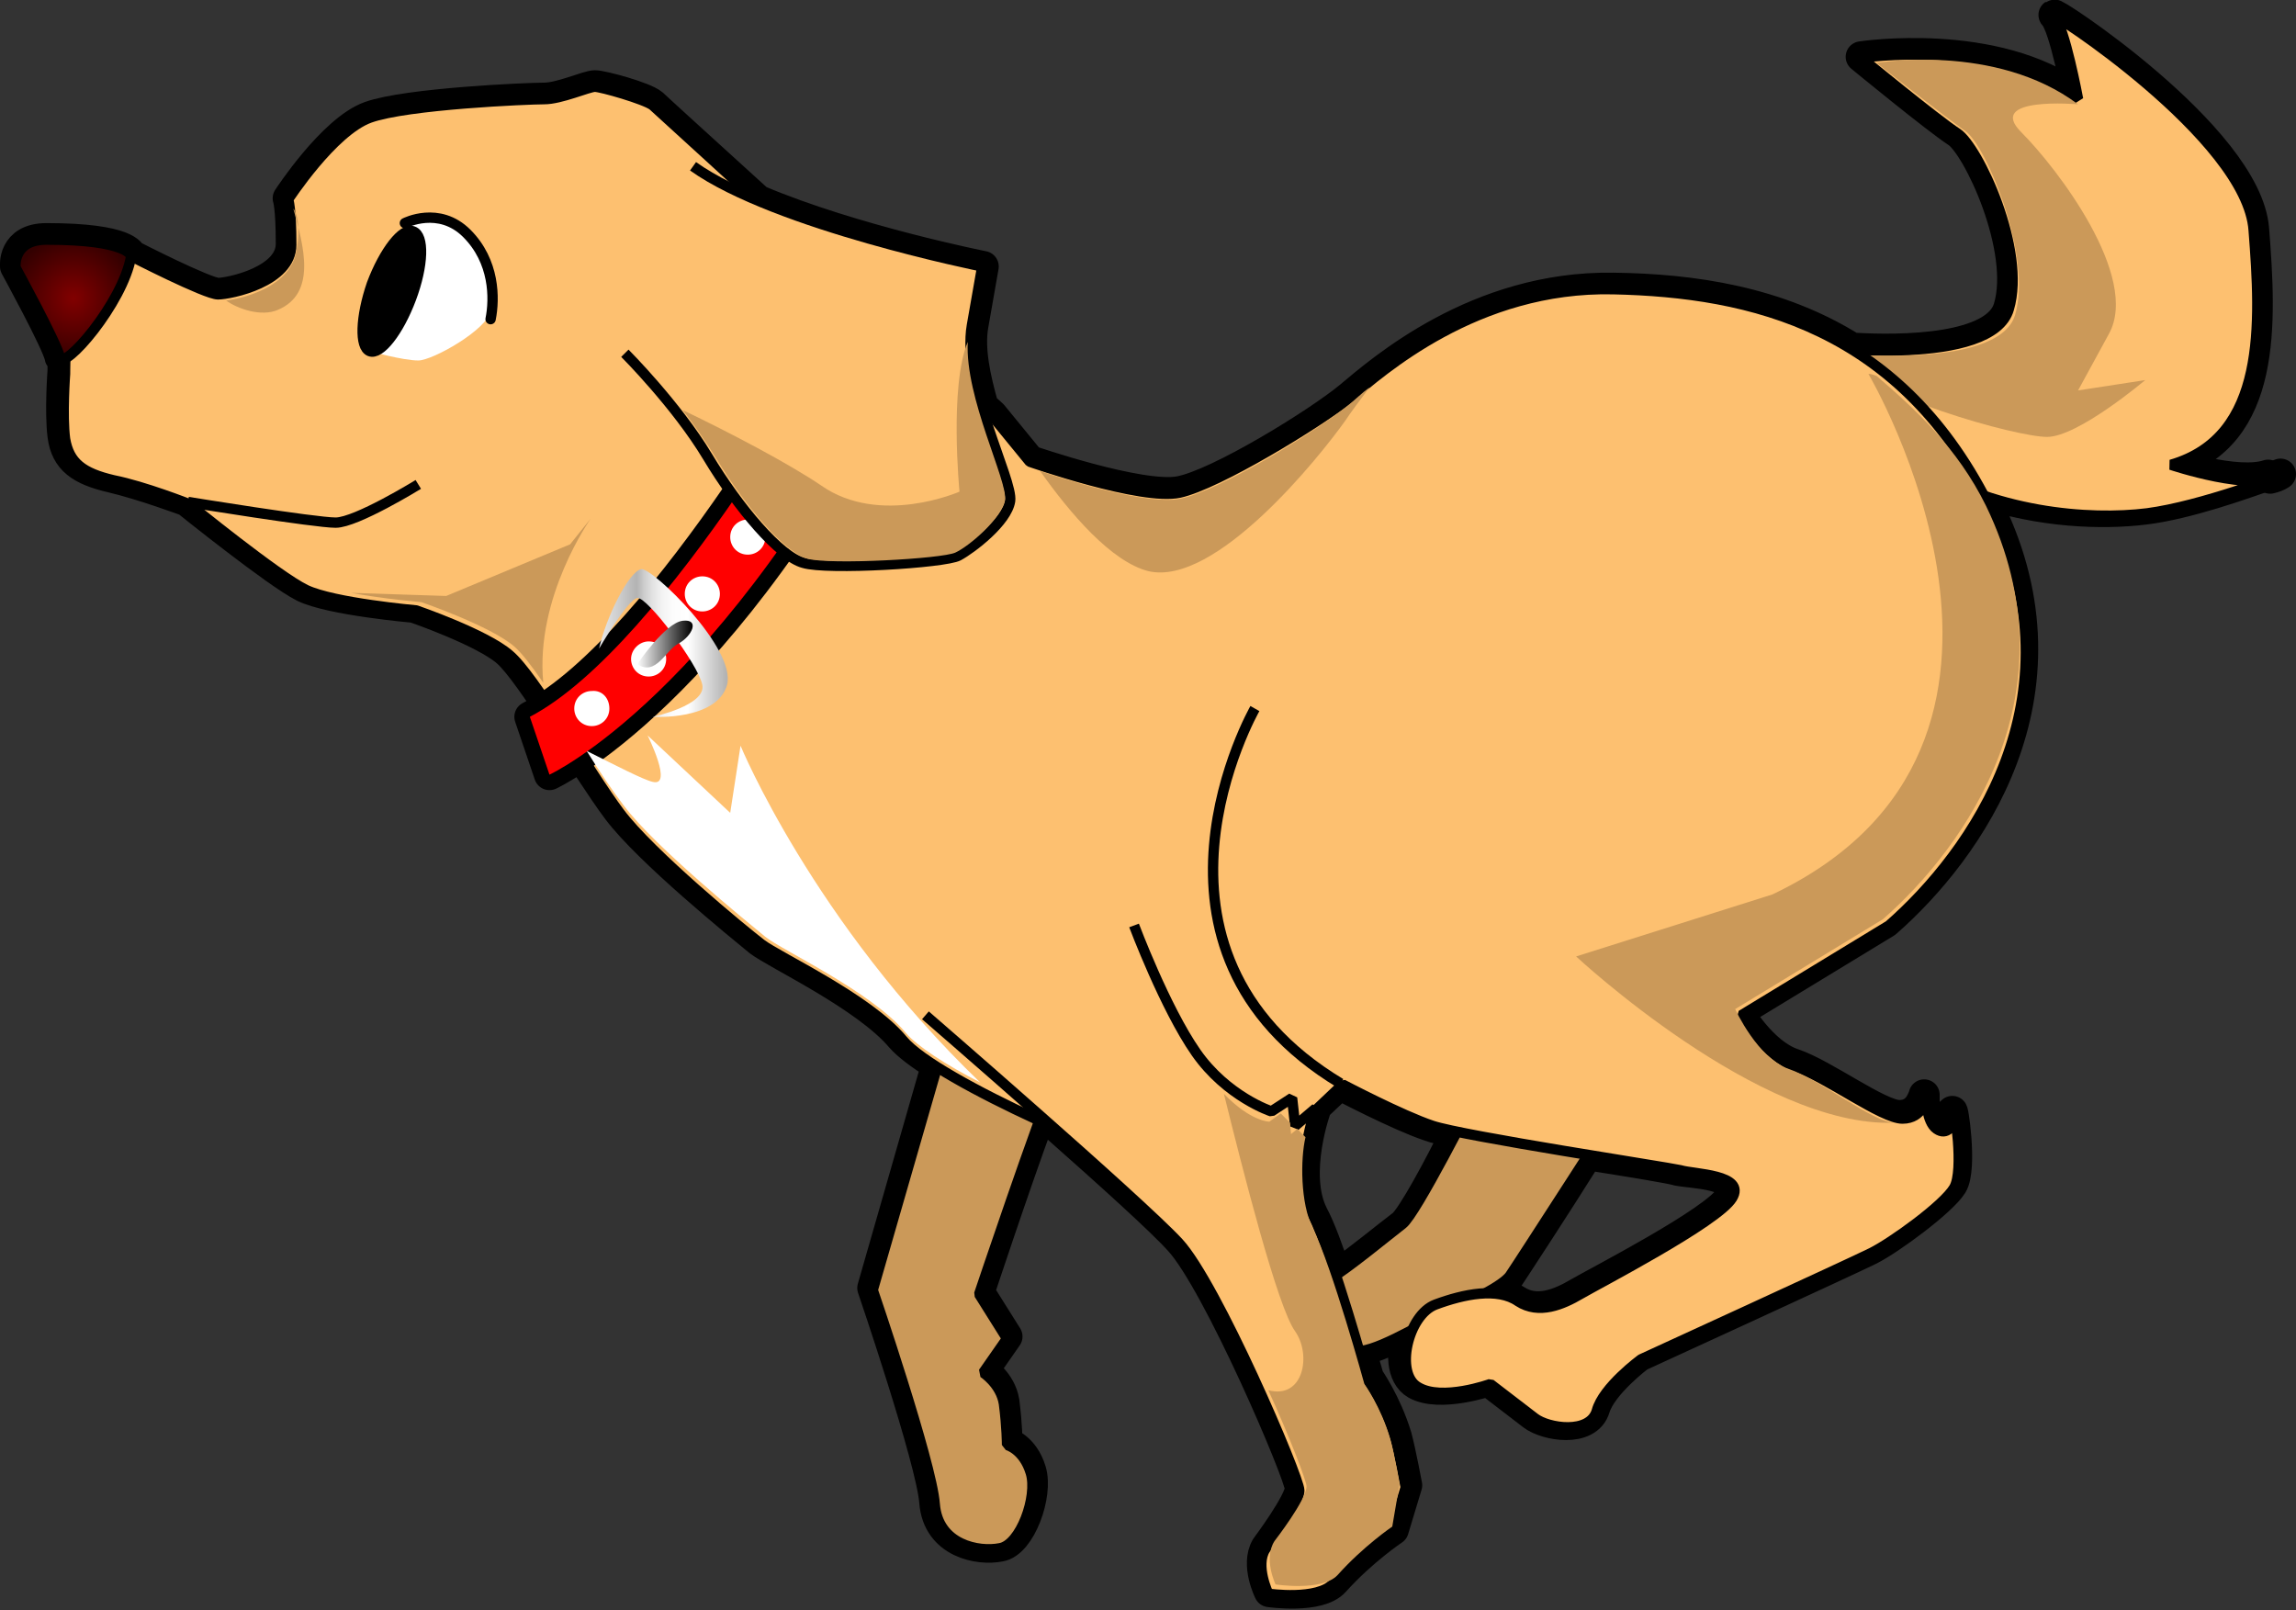 <?xml version="1.0" encoding="UTF-8"?>
<!DOCTYPE svg PUBLIC "-//W3C//DTD SVG 1.1//EN" "http://www.w3.org/Graphics/SVG/1.1/DTD/svg11.dtd">
<svg version="1.1" xmlns="http://www.w3.org/2000/svg" xmlns:xlink="http://www.w3.org/1999/xlink" x="0" y="0" width="295.659" height="207.347" viewBox="0, 0, 295.659, 207.347">
  <rect x="0" y="0" width="295.659" height="207.347" fill="#333333" stroke="none"/>
  <defs>
    <linearGradient id="Gradient_1" gradientUnits="userSpaceOnUse" x1="950.468" y1="-1095.52" x2="968.755" y2="-1095.52" gradientTransform="matrix(1, 0, 0, 1, -875.236, 1178.32)">
      <stop offset="0" stop-color="#FFFFFF"/>
      <stop offset="0.37" stop-color="#B3B3B3"/>
      <stop offset="0.423" stop-color="#CDCDCD"/>
      <stop offset="0.484" stop-color="#E3E3E3"/>
      <stop offset="0.55" stop-color="#F3F3F3"/>
      <stop offset="0.625" stop-color="#FCFCFC"/>
      <stop offset="0.73" stop-color="#FFFFFF"/>
      <stop offset="1" stop-color="#B3B3B3"/>
    </linearGradient>
    <linearGradient id="Gradient_2" gradientUnits="userSpaceOnUse" x1="956.561" y1="-1096.168" x2="963.632" y2="-1096.168" gradientTransform="matrix(1, 0, 0, 1, -874.506, 1179.051)">
      <stop offset="0" stop-color="#FFFFFF"/>
      <stop offset="1" stop-color="#000000"/>
    </linearGradient>
    <radialGradient id="Gradient_3" gradientUnits="userSpaceOnUse" cx="885.333" cy="-1139.216" r="8.146" gradientTransform="matrix(1, 0, 0, 1, -875.883, 1177.625)">
      <stop offset="0.02" stop-color="#800000"/>
      <stop offset="1" stop-color="#330000"/>
    </radialGradient>
  </defs>
  <g id="Layer_1">
    <g>
      <g>
        <path d="M292.334,61.579 C292.866,61.446 293.265,61.313 293.664,61.047 C293.664,61.047 293.265,61.18 292.334,61.579 z" fill="#CB9959"/>
        <path d="M292.334,61.579 C292.866,61.446 293.265,61.313 293.664,61.047 C293.664,61.047 293.265,61.18 292.334,61.579 z" fill-opacity="0" stroke="#000000" stroke-width="3.99" stroke-linecap="round" stroke-linejoin="round"/>
      </g>
      <g>
        <path d="M279.566,59.717 C291.935,56.126 291.137,41.496 290.206,29.526 C289.275,17.556 263.207,0.665 264.537,1.995 C265.867,3.325 267.596,12.635 267.596,12.635 C256.956,4.655 239.666,7.315 239.666,7.315 C239.666,7.315 249.375,15.295 252.035,17.024 C254.695,18.753 260.946,32.053 258.685,39.634 C257.089,45.087 244.986,45.22 238.469,44.821 C228.893,38.836 217.987,37.24 207.746,37.107 C190.19,36.841 177.821,47.747 173.831,51.072 C169.841,54.397 156.94,62.377 151.886,63.308 C146.832,64.239 132.601,59.318 132.601,59.318 L127.813,53.466 C127.813,53.466 127.414,53.067 126.616,52.402 C125.552,48.678 124.754,44.954 125.286,41.895 C126.616,34.314 126.616,34.314 126.616,34.314 C126.616,34.314 109.858,30.989 97.622,25.802 C90.307,19.152 84.455,13.832 84.056,13.433 C82.992,12.502 77.539,11.039 76.608,11.039 C75.677,11.039 72.219,12.635 70.091,12.635 C67.963,12.635 52.402,13.3 47.614,15.029 C42.826,16.758 37.107,25.536 37.107,25.536 C37.107,25.536 37.506,26.6 37.506,31.388 C37.506,36.176 29.659,37.772 28.063,37.772 C26.467,37.772 16.891,32.851 16.891,32.851 C16.891,32.851 16.625,30.723 5.985,30.723 C1.596,30.723 1.995,34.314 1.995,34.314 C1.995,34.314 7.315,44.023 7.714,45.885 C7.714,46.151 7.98,46.151 8.113,46.151 C8.113,47.082 8.113,47.747 8.113,47.747 C8.113,47.747 7.714,53.067 8.113,56.126 C8.512,59.185 10.374,60.515 14.364,61.446 C18.354,62.377 24.073,64.505 24.073,64.505 C24.073,64.505 35.644,73.815 39.102,75.544 C42.56,77.273 53.333,78.204 53.333,78.204 C53.333,78.204 62.244,81.263 65.303,83.923 C68.362,86.583 75.544,98.952 79.534,104.272 C83.524,109.592 95.494,119.301 97.755,121.163 C100.016,122.892 111.454,128.212 115.976,133.532 C116.907,134.596 118.503,135.793 120.631,137.123 L112.385,165.851 C112.385,165.851 119.966,188.062 120.365,193.382 C120.764,198.702 126.084,199.633 128.744,199.101 C131.404,198.702 133.665,192.451 132.734,189.392 C131.803,186.333 129.675,185.801 129.675,185.801 C129.675,185.801 129.675,183.54 129.276,180.481 C128.877,177.954 126.616,176.491 126.616,176.491 L129.675,172.102 L126.084,166.383 C126.084,166.383 130.473,153.083 133.798,144.039 C134.463,144.305 135.128,144.704 135.926,144.97 C142.842,151.088 149.625,157.206 151.886,159.733 C156.807,165.053 167.447,189.924 167.447,191.653 C167.447,193.382 163.058,199.234 163.058,199.234 C161.728,201.495 163.457,204.953 163.457,204.953 C163.457,204.953 169.841,205.884 171.836,203.623 C175.427,199.633 179.417,196.973 179.417,196.973 L181.146,191.254 C181.146,191.254 180.348,186.998 179.816,185.003 C178.486,180.614 176.225,177.422 176.225,177.422 C176.225,177.422 175.826,175.959 175.161,173.831 C175.161,173.831 175.294,173.831 175.294,173.831 C176.89,173.565 179.284,172.501 181.412,171.304 C180.348,173.964 180.481,177.156 182.343,178.22 C185.402,179.949 191.653,177.821 191.653,177.821 C191.653,177.821 195.643,180.88 197.372,182.21 C199.101,183.54 204.421,184.471 205.352,181.279 C206.283,178.22 211.071,174.629 211.071,174.629 C211.071,174.629 238.07,162.26 240.73,160.93 C243.39,159.6 250.04,154.679 251.37,152.551 C252.7,150.423 251.37,141.911 251.37,143.241 C251.37,144.571 250.439,145.901 249.109,144.97 C248.178,144.438 247.912,142.842 247.779,141.911 C247.779,141.379 247.779,140.98 247.779,140.98 C247.779,140.98 247.646,141.512 247.247,142.177 L247.247,142.177 C246.848,142.842 246.05,143.64 244.587,143.64 C241.927,143.64 234.878,138.32 230.888,136.99 C226.898,135.66 223.839,130.34 223.839,130.34 L242.858,118.769 C253.498,109.459 267.729,89.509 256.158,65.569 C255.759,64.771 255.36,63.973 254.961,63.308 C262.808,65.968 270.655,66.234 276.108,65.569 C281.694,64.904 289.009,62.244 292.068,61.18 C288.078,62.51 279.566,59.717 279.566,59.717 z M180.614,157.738 C179.018,158.935 174.629,162.526 172.102,164.255 C171.038,161.063 169.974,158.137 169.043,156.408 C166.383,151.088 169.442,142.709 169.442,142.709 L167.846,144.039 L172.501,139.65 C172.501,139.65 180.082,143.64 184.072,144.97 C184.737,145.236 185.934,145.502 187.53,145.768 C185.402,150.157 181.811,156.807 180.614,157.738 z M222.775,154.147 C221.046,157.206 205.485,165.186 203.224,166.516 C200.963,167.846 197.904,169.176 195.244,167.447 C194.18,166.782 192.983,166.516 191.52,166.516 C192.85,165.718 193.914,165.053 194.313,164.388 C194.845,163.59 200.431,155.078 204.421,148.694 C210.273,149.625 215.194,150.423 215.992,150.689 C217.854,151.088 224.504,151.088 222.775,154.147 z" fill="#CB9959"/>
        <path d="M279.566,59.717 C291.935,56.126 291.137,41.496 290.206,29.526 C289.275,17.556 263.207,0.665 264.537,1.995 C265.867,3.325 267.596,12.635 267.596,12.635 C256.956,4.655 239.666,7.315 239.666,7.315 C239.666,7.315 249.375,15.295 252.035,17.024 C254.695,18.753 260.946,32.053 258.685,39.634 C257.089,45.087 244.986,45.22 238.469,44.821 C228.893,38.836 217.987,37.24 207.746,37.107 C190.19,36.841 177.821,47.747 173.831,51.072 C169.841,54.397 156.94,62.377 151.886,63.308 C146.832,64.239 132.601,59.318 132.601,59.318 L127.813,53.466 C127.813,53.466 127.414,53.067 126.616,52.402 C125.552,48.678 124.754,44.954 125.286,41.895 C126.616,34.314 126.616,34.314 126.616,34.314 C126.616,34.314 109.858,30.989 97.622,25.802 C90.307,19.152 84.455,13.832 84.056,13.433 C82.992,12.502 77.539,11.039 76.608,11.039 C75.677,11.039 72.219,12.635 70.091,12.635 C67.963,12.635 52.402,13.3 47.614,15.029 C42.826,16.758 37.107,25.536 37.107,25.536 C37.107,25.536 37.506,26.6 37.506,31.388 C37.506,36.176 29.659,37.772 28.063,37.772 C26.467,37.772 16.891,32.851 16.891,32.851 C16.891,32.851 16.625,30.723 5.985,30.723 C1.596,30.723 1.995,34.314 1.995,34.314 C1.995,34.314 7.315,44.023 7.714,45.885 C7.714,46.151 7.98,46.151 8.113,46.151 C8.113,47.082 8.113,47.747 8.113,47.747 C8.113,47.747 7.714,53.067 8.113,56.126 C8.512,59.185 10.374,60.515 14.364,61.446 C18.354,62.377 24.073,64.505 24.073,64.505 C24.073,64.505 35.644,73.815 39.102,75.544 C42.56,77.273 53.333,78.204 53.333,78.204 C53.333,78.204 62.244,81.263 65.303,83.923 C68.362,86.583 75.544,98.952 79.534,104.272 C83.524,109.592 95.494,119.301 97.755,121.163 C100.016,122.892 111.454,128.212 115.976,133.532 C116.907,134.596 118.503,135.793 120.631,137.123 L112.385,165.851 C112.385,165.851 119.966,188.062 120.365,193.382 C120.764,198.702 126.084,199.633 128.744,199.101 C131.404,198.702 133.665,192.451 132.734,189.392 C131.803,186.333 129.675,185.801 129.675,185.801 C129.675,185.801 129.675,183.54 129.276,180.481 C128.877,177.954 126.616,176.491 126.616,176.491 L129.675,172.102 L126.084,166.383 C126.084,166.383 130.473,153.083 133.798,144.039 C134.463,144.305 135.128,144.704 135.926,144.97 C142.842,151.088 149.625,157.206 151.886,159.733 C156.807,165.053 167.447,189.924 167.447,191.653 C167.447,193.382 163.058,199.234 163.058,199.234 C161.728,201.495 163.457,204.953 163.457,204.953 C163.457,204.953 169.841,205.884 171.836,203.623 C175.427,199.633 179.417,196.973 179.417,196.973 L181.146,191.254 C181.146,191.254 180.348,186.998 179.816,185.003 C178.486,180.614 176.225,177.422 176.225,177.422 C176.225,177.422 175.826,175.959 175.161,173.831 C175.161,173.831 175.294,173.831 175.294,173.831 C176.89,173.565 179.284,172.501 181.412,171.304 C180.348,173.964 180.481,177.156 182.343,178.22 C185.402,179.949 191.653,177.821 191.653,177.821 C191.653,177.821 195.643,180.88 197.372,182.21 C199.101,183.54 204.421,184.471 205.352,181.279 C206.283,178.22 211.071,174.629 211.071,174.629 C211.071,174.629 238.07,162.26 240.73,160.93 C243.39,159.6 250.04,154.679 251.37,152.551 C252.7,150.423 251.37,141.911 251.37,143.241 C251.37,144.571 250.439,145.901 249.109,144.97 C248.178,144.438 247.912,142.842 247.779,141.911 C247.779,141.379 247.779,140.98 247.779,140.98 C247.779,140.98 247.646,141.512 247.247,142.177 L247.247,142.177 C246.848,142.842 246.05,143.64 244.587,143.64 C241.927,143.64 234.878,138.32 230.888,136.99 C226.898,135.66 223.839,130.34 223.839,130.34 L242.858,118.769 C253.498,109.459 267.729,89.509 256.158,65.569 C255.759,64.771 255.36,63.973 254.961,63.308 C262.808,65.968 270.655,66.234 276.108,65.569 C281.694,64.904 289.009,62.244 292.068,61.18 C288.078,62.51 279.566,59.717 279.566,59.717 z M180.614,157.738 C179.018,158.935 174.629,162.526 172.102,164.255 C171.038,161.063 169.974,158.137 169.043,156.408 C166.383,151.088 169.442,142.709 169.442,142.709 L167.846,144.039 L172.501,139.65 C172.501,139.65 180.082,143.64 184.072,144.97 C184.737,145.236 185.934,145.502 187.53,145.768 C185.402,150.157 181.811,156.807 180.614,157.738 z M222.775,154.147 C221.046,157.206 205.485,165.186 203.224,166.516 C200.963,167.846 197.904,169.176 195.244,167.447 C194.18,166.782 192.983,166.516 191.52,166.516 C192.85,165.718 193.914,165.053 194.313,164.388 C194.845,163.59 200.431,155.078 204.421,148.694 C210.273,149.625 215.194,150.423 215.992,150.689 C217.854,151.088 224.504,151.088 222.775,154.147 z" fill-opacity="0" stroke="#000000" stroke-width="3.99" stroke-linecap="round" stroke-linejoin="round"/>
      </g>
    </g>
    <g>
      <g>
        <path d="M189.924,141.246 C189.924,141.246 182.343,156.275 180.614,157.605 C178.885,158.935 173.565,163.324 171.304,164.654 C169.043,165.984 166.915,167.713 167.314,170.373 C167.713,173.033 172.235,174.363 175.294,173.964 C178.353,173.565 184.604,169.575 186.865,168.644 C189.126,167.713 193.515,165.585 194.446,164.255 C195.377,162.925 209.076,141.645 209.076,141.645 C209.076,141.645 210.406,132.734 202.027,131.404 C193.648,130.074 191.786,139.118 189.924,141.246 z" fill="#CB9959"/>
        <path d="M189.924,141.246 C189.924,141.246 182.343,156.275 180.614,157.605 C178.885,158.935 173.565,163.324 171.304,164.654 C169.043,165.984 166.915,167.713 167.314,170.373 C167.713,173.033 172.235,174.363 175.294,173.964 C178.353,173.565 184.604,169.575 186.865,168.644 C189.126,167.713 193.515,165.585 194.446,164.255 C195.377,162.925 209.076,141.645 209.076,141.645 C209.076,141.645 210.406,132.734 202.027,131.404 C193.648,130.074 191.786,139.118 189.924,141.246 z" fill-opacity="0" stroke="#000000" stroke-width="1.33" stroke-miterlimit="1"/>
      </g>
      <g>
        <path d="M122.626,130.606 L112.385,166.117 C112.385,166.117 119.966,188.328 120.365,193.648 C120.764,198.968 126.084,199.899 128.744,199.367 C131.404,198.968 133.665,192.717 132.734,189.658 C131.803,186.599 129.675,186.067 129.675,186.067 C129.675,186.067 129.675,183.806 129.276,180.747 C128.877,178.22 126.616,176.757 126.616,176.757 L129.675,172.368 L126.084,166.649 C126.084,166.649 133.665,144.039 136.325,137.788 C138.985,131.537 138.586,127.148 135.926,124.089 C133.266,120.897 125.685,121.828 122.626,130.606 z" fill="#CB9959"/>
        <path d="M122.626,130.606 L112.385,166.117 C112.385,166.117 119.966,188.328 120.365,193.648 C120.764,198.968 126.084,199.899 128.744,199.367 C131.404,198.968 133.665,192.717 132.734,189.658 C131.803,186.599 129.675,186.067 129.675,186.067 C129.675,186.067 129.675,183.806 129.276,180.747 C128.877,178.22 126.616,176.757 126.616,176.757 L129.675,172.368 L126.084,166.649 C126.084,166.649 133.665,144.039 136.325,137.788 C138.985,131.537 138.586,127.148 135.926,124.089 C133.266,120.897 125.685,121.828 122.626,130.606 z" fill-opacity="0" stroke="#000000" stroke-width="1.33" stroke-miterlimit="1"/>
      </g>
      <g>
        <path d="M234.346,44.688 C234.346,44.688 256.557,47.348 258.685,39.767 C260.946,32.186 254.695,18.886 252.035,17.157 C249.375,15.428 239.666,7.448 239.666,7.448 C239.666,7.448 256.956,4.788 267.596,12.768 C267.596,12.768 265.867,3.458 264.537,2.128 C263.207,0.798 289.408,17.689 290.206,29.659 C291.137,41.629 291.935,56.259 279.566,59.85 C279.566,59.85 290.206,63.441 293.797,61.18 C293.797,61.18 283.556,65.17 276.507,66.101 C269.059,67.032 256.557,66.101 246.316,59.451 C246.316,59.318 229.026,56.392 234.346,44.688 z" fill="#FDC070"/>
        <path d="M234.346,44.688 C234.346,44.688 256.557,47.348 258.685,39.767 C260.946,32.186 254.695,18.886 252.035,17.157 C249.375,15.428 239.666,7.448 239.666,7.448 C239.666,7.448 256.956,4.788 267.596,12.768 C267.596,12.768 265.867,3.458 264.537,2.128 C263.207,0.798 289.408,17.689 290.206,29.659 C291.137,41.629 291.935,56.259 279.566,59.85 C279.566,59.85 290.206,63.441 293.797,61.18 C293.797,61.18 283.556,65.17 276.507,66.101 C269.059,67.032 256.557,66.101 246.316,59.451 C246.316,59.318 229.026,56.392 234.346,44.688 z" fill-opacity="0" stroke="#000000" stroke-width="1.33" stroke-miterlimit="1"/>
      </g>
      <path d="M235.011,45.353 C240.996,51.072 259.616,56.259 263.606,56.259 C267.596,56.259 276.241,48.944 276.241,48.944 L267.596,50.274 C267.596,50.274 267.596,50.274 271.586,42.959 C275.576,35.644 264.936,21.679 260.281,17.024 C255.626,12.369 267.596,13.433 267.596,13.433 C256.956,5.453 241.661,8.113 241.661,8.113 C241.661,8.113 250.439,15.029 253.099,16.891 C255.759,18.753 261.744,32.984 259.483,40.565 C257.222,48.013 235.011,45.353 235.011,45.353 z" fill="#CB9959"/>
      <g>
        <path d="M16.891,32.984 C16.891,32.984 26.467,37.905 28.063,37.905 C29.659,37.905 37.506,36.309 37.506,31.521 C37.506,26.733 37.107,25.669 37.107,25.669 C37.107,25.669 42.826,16.891 47.614,15.162 C52.402,13.433 67.963,12.768 70.091,12.768 C72.219,12.768 75.81,11.172 76.608,11.172 C77.406,11.172 82.992,12.768 84.056,13.566 C85.12,14.497 127.813,53.599 127.813,53.599 L132.601,59.451 C132.601,59.451 146.965,64.505 151.886,63.441 C156.807,62.377 169.841,54.397 173.831,51.205 C177.821,47.88 190.057,36.841 207.746,37.24 C225.435,37.639 244.986,42.028 256.557,65.968 C268.128,89.908 253.897,109.858 243.257,119.168 L224.238,130.739 C224.238,130.739 227.297,136.059 231.287,137.389 C235.277,138.719 242.326,144.039 244.986,144.039 C247.646,144.039 248.045,141.379 248.045,141.379 C248.045,141.379 248.045,144.438 249.375,145.369 C250.705,146.3 251.636,144.97 251.636,143.64 C251.636,142.31 252.966,150.689 251.636,152.95 C250.306,155.211 243.656,159.999 240.996,161.329 C238.336,162.659 211.337,175.028 211.337,175.028 C211.337,175.028 206.416,178.619 205.618,181.678 C204.687,184.737 199.367,183.939 197.638,182.609 C195.909,181.279 191.919,178.22 191.919,178.22 C191.919,178.22 185.668,180.481 182.609,178.619 C179.55,176.89 181.279,169.309 184.87,167.979 C188.461,166.649 192.85,165.718 195.51,167.58 C198.17,169.309 201.229,167.979 203.49,166.649 C205.751,165.319 221.179,157.339 223.041,154.28 C224.903,151.221 218.12,151.221 216.391,150.689 C214.662,150.29 188.461,146.3 184.471,144.97 C180.481,143.64 172.9,139.65 172.9,139.65 L164.92,147.231 C164.92,147.231 153.349,150.29 149.891,150.29 C146.433,150.29 120.631,139.251 116.242,133.931 C111.853,128.611 100.282,123.291 98.021,121.562 C95.76,119.833 83.79,109.991 79.8,104.671 C75.81,99.351 68.761,86.982 65.569,84.322 C62.51,81.662 53.599,78.603 53.599,78.603 C53.599,78.603 42.959,77.672 39.368,75.943 C35.777,74.214 24.339,64.904 24.339,64.904 C24.339,64.904 18.62,62.643 14.63,61.845 C10.64,60.914 8.911,59.584 8.379,56.525 C7.98,53.466 8.379,48.146 8.379,48.146 C8.379,48.146 8.379,31.787 11.039,31.787 C13.699,31.787 16.891,32.984 16.891,32.984 z" fill="#FDC070"/>
        <path d="M16.891,32.984 C16.891,32.984 26.467,37.905 28.063,37.905 C29.659,37.905 37.506,36.309 37.506,31.521 C37.506,26.733 37.107,25.669 37.107,25.669 C37.107,25.669 42.826,16.891 47.614,15.162 C52.402,13.433 67.963,12.768 70.091,12.768 C72.219,12.768 75.81,11.172 76.608,11.172 C77.406,11.172 82.992,12.768 84.056,13.566 C85.12,14.497 127.813,53.599 127.813,53.599 L132.601,59.451 C132.601,59.451 146.965,64.505 151.886,63.441 C156.807,62.377 169.841,54.397 173.831,51.205 C177.821,47.88 190.057,36.841 207.746,37.24 C225.435,37.639 244.986,42.028 256.557,65.968 C268.128,89.908 253.897,109.858 243.257,119.168 L224.238,130.739 C224.238,130.739 227.297,136.059 231.287,137.389 C235.277,138.719 242.326,144.039 244.986,144.039 C247.646,144.039 248.045,141.379 248.045,141.379 C248.045,141.379 248.045,144.438 249.375,145.369 C250.705,146.3 251.636,144.97 251.636,143.64 C251.636,142.31 252.966,150.689 251.636,152.95 C250.306,155.211 243.656,159.999 240.996,161.329 C238.336,162.659 211.337,175.028 211.337,175.028 C211.337,175.028 206.416,178.619 205.618,181.678 C204.687,184.737 199.367,183.939 197.638,182.609 C195.909,181.279 191.919,178.22 191.919,178.22 C191.919,178.22 185.668,180.481 182.609,178.619 C179.55,176.89 181.279,169.309 184.87,167.979 C188.461,166.649 192.85,165.718 195.51,167.58 C198.17,169.309 201.229,167.979 203.49,166.649 C205.751,165.319 221.179,157.339 223.041,154.28 C224.903,151.221 218.12,151.221 216.391,150.689 C214.662,150.29 188.461,146.3 184.471,144.97 C180.481,143.64 172.9,139.65 172.9,139.65 L164.92,147.231 C164.92,147.231 153.349,150.29 149.891,150.29 C146.433,150.29 120.631,139.251 116.242,133.931 C111.853,128.611 100.282,123.291 98.021,121.562 C95.76,119.833 83.79,109.991 79.8,104.671 C75.81,99.351 68.761,86.982 65.569,84.322 C62.51,81.662 53.599,78.603 53.599,78.603 C53.599,78.603 42.959,77.672 39.368,75.943 C35.777,74.214 24.339,64.904 24.339,64.904 C24.339,64.904 18.62,62.643 14.63,61.845 C10.64,60.914 8.911,59.584 8.379,56.525 C7.98,53.466 8.379,48.146 8.379,48.146 C8.379,48.146 8.379,31.787 11.039,31.787 C13.699,31.787 16.891,32.984 16.891,32.984 z" fill-opacity="0" stroke="#000000" stroke-width="1.33" stroke-miterlimit="1"/>
      </g>
      <path d="M76.076,66.766 L73.416,70.091 L57.456,76.741 L45.22,76.342 C49.476,77.14 54.264,77.539 54.264,77.539 C54.264,77.539 63.175,80.598 66.234,83.258 C67.165,84.056 68.495,85.785 69.958,87.913 C68.894,76.874 76.076,66.766 76.076,66.766 z" fill="#CB9959"/>
      <g>
        <g>
          <path d="M108.528,41.895 C108.528,41.895 85.785,83.125 68.229,92.302 L70.756,99.75 C70.756,99.75 93.1,89.509 115.444,45.353 L108.528,41.895 z" fill="#FF0000"/>
          <path d="M108.528,41.895 C108.528,41.895 85.785,83.125 68.229,92.302 L70.756,99.75 C70.756,99.75 93.1,89.509 115.444,45.353 L108.528,41.895 z" fill-opacity="0" stroke="#000000" stroke-width="3.99" stroke-linecap="round" stroke-linejoin="round" stroke-miterlimit="1"/>
        </g>
        <path d="M108.528,41.895 C108.528,41.895 85.785,83.125 68.229,92.302 L70.756,99.75 C70.756,99.75 93.1,89.509 115.444,45.353 L108.528,41.895 z" fill="#FF0000"/>
        <path d="M98.553,69.16 C98.553,70.49 97.489,71.421 96.292,71.421 C94.962,71.421 94.031,70.357 94.031,69.16 C94.031,67.83 95.095,66.899 96.292,66.899 C97.622,66.766 98.553,67.83 98.553,69.16 z" fill="#FFFFFF"/>
        <path d="M78.47,91.238 C78.47,92.568 77.406,93.499 76.209,93.499 C74.879,93.499 73.948,92.435 73.948,91.238 C73.948,89.908 75.012,88.977 76.209,88.977 C77.539,88.844 78.47,89.908 78.47,91.238 z" fill="#FFFFFF"/>
        <path d="M85.785,84.854 C85.785,86.184 84.721,87.115 83.524,87.115 C82.194,87.115 81.263,86.051 81.263,84.854 C81.263,83.657 82.327,82.593 83.524,82.593 C84.854,82.593 85.785,83.524 85.785,84.854 z" fill="#FFFFFF"/>
        <path d="M92.701,76.475 C92.701,77.805 91.637,78.736 90.44,78.736 C89.11,78.736 88.179,77.672 88.179,76.475 C88.179,75.145 89.243,74.214 90.44,74.214 C91.77,74.214 92.701,75.278 92.701,76.475 z" fill="#FFFFFF"/>
        <path d="M77.14,83.524 C77.14,83.524 80.864,77.14 82.061,77.007 C83.258,76.741 89.908,85.519 90.44,88.179 C90.972,90.839 84.056,92.302 84.056,92.302 C84.056,92.302 92.302,92.834 93.632,88.179 C94.829,83.524 84.056,73.15 82.593,73.283 C80.997,73.549 78.071,79.401 77.14,83.524 z" fill="url(#Gradient_1)"/>
        <path d="M82.061,85.519 C82.061,85.519 85.652,80.199 87.913,79.933 C90.174,79.667 89.11,81.928 87.381,82.859 C85.652,83.79 84.455,87.115 82.061,85.519 z" fill="url(#Gradient_2)"/>
      </g>
      <path d="M94.031,104.671 L83.391,94.696 C83.391,94.696 86.716,101.346 84.056,100.681 C82.859,100.415 79.268,98.553 75.544,96.691 C77.273,99.484 79.002,102.011 80.332,103.74 C84.322,109.06 96.292,118.769 98.553,120.631 C100.681,122.36 112.252,127.68 116.641,133 C118.104,134.729 121.828,137.123 126.217,139.384 C104.671,118.636 95.361,96.026 95.361,96.026 L94.031,104.671 z" fill="#FFFFFF"/>
      <path d="M47.614,45.22 C47.614,45.22 51.87,46.417 53.865,46.417 C55.727,46.417 62.776,42.427 63.175,40.033 C63.574,37.639 61.446,26.068 53.865,28.595 C46.284,31.122 45.486,45.619 47.614,45.22 z" fill="#FFFFFF"/>
      <g>
        <path d="M52.934,38.437 C51.338,42.693 48.944,45.752 47.614,45.22 C46.284,44.688 46.417,40.831 47.88,36.575 C49.476,32.319 51.87,29.26 53.2,29.792 C54.663,30.324 54.53,34.181 52.934,38.437 z" fill="#000000"/>
        <path d="M52.934,38.437 C51.338,42.693 48.944,45.752 47.614,45.22 C46.284,44.688 46.417,40.831 47.88,36.575 C49.476,32.319 51.87,29.26 53.2,29.792 C54.663,30.324 54.53,34.181 52.934,38.437 z" fill-opacity="0" stroke="#000000" stroke-width="1.33" stroke-miterlimit="1"/>
      </g>
      <path d="M52.136,28.728 C52.136,28.728 56.525,26.467 60.116,30.058 C63.707,33.649 63.707,38.437 63.175,41.097" fill-opacity="0" stroke="#000000" stroke-width="1.33" stroke-linecap="round" stroke-linejoin="round" stroke-miterlimit="1"/>
      <path d="M24.206,64.638 C24.206,64.638 40.565,67.298 43.225,67.298 C45.885,67.298 53.865,62.377 53.865,62.377" fill-opacity="0" stroke="#000000" stroke-width="1.33" stroke-miterlimit="1"/>
      <g>
        <path d="M1.995,34.447 C1.995,34.447 7.315,44.156 7.714,46.018 C8.113,47.88 15.827,39.102 16.891,32.984 C16.891,32.984 16.625,30.856 5.985,30.856 C1.596,30.856 1.995,34.447 1.995,34.447 z" fill="url(#Gradient_3)"/>
        <path d="M1.995,34.447 C1.995,34.447 7.315,44.156 7.714,46.018 C8.113,47.88 15.827,39.102 16.891,32.984 C16.891,32.984 16.625,30.856 5.985,30.856 C1.596,30.856 1.995,34.447 1.995,34.447 z" fill-opacity="0" stroke="#000000" stroke-width="1.33" stroke-miterlimit="1"/>
      </g>
      <path d="M161.595,91.238 C161.595,91.238 143.906,122.227 172.634,139.517" fill-opacity="0" stroke="#000000" stroke-width="1.33" stroke-miterlimit="1"/>
      <path d="M173.166,54.264 C173.964,53.067 175.161,51.471 176.358,49.875 C175.294,50.673 174.496,51.471 173.831,52.003 C169.841,55.328 156.94,63.308 151.886,64.239 C147.896,65.037 137.655,61.978 133.931,60.648 C137.788,66.101 143.108,72.352 147.896,73.549 C156.541,75.544 169.841,58.919 173.166,54.264 z" fill="#CB9959"/>
      <g>
        <path d="M241.661,48.412 C241.262,48.279 240.996,48.146 240.597,48.146 C240.597,48.146 268.793,95.893 228.228,115.178 L202.958,123.158 C202.958,123.158 226.632,145.236 243.922,144.571 C241.262,144.571 234.346,138.985 230.356,137.655 C226.366,136.325 223.44,129.941 223.44,129.941 L242.459,118.37 C253.099,109.06 267.33,89.11 255.759,65.17 C252.035,57.589 246.582,52.668 241.661,48.412 z" fill="#CB9959"/>
        <g>
          <path d="M247.513,142.443 L248.045,142.177 C248.045,141.645 248.045,141.246 248.045,141.246 C248.045,141.246 247.912,141.911 247.513,142.443 z" fill="#FDC070"/>
          <path d="M247.513,142.443 L248.045,142.177 C248.045,141.645 248.045,141.246 248.045,141.246 C248.045,141.246 247.912,141.911 247.513,142.443 z" fill-opacity="0" stroke="#000000" stroke-width="1.33" stroke-miterlimit="1"/>
        </g>
      </g>
      <g>
        <path d="M146.034,119.168 C146.034,119.168 150.024,129.808 154.014,135.527 C158.004,141.246 163.723,143.108 163.723,143.108 L166.383,141.379 L166.782,144.97 L169.442,142.709 C169.442,142.709 166.383,151.088 169.043,156.408 C171.703,161.728 176.092,177.688 176.092,177.688 C176.092,177.688 178.353,180.747 179.683,185.269 C180.215,187.131 181.013,191.52 181.013,191.52 L179.284,197.239 C179.284,197.239 175.294,199.899 171.703,203.889 C169.708,206.15 163.324,205.219 163.324,205.219 C163.324,205.219 161.595,201.628 162.925,199.5 C162.925,199.5 167.314,193.781 167.314,191.919 C167.314,190.19 156.674,165.319 151.753,159.999 C146.832,154.679 119.168,130.739 119.168,130.739" fill="#FDC070"/>
        <path d="M146.034,119.168 C146.034,119.168 150.024,129.808 154.014,135.527 C158.004,141.246 163.723,143.108 163.723,143.108 L166.383,141.379 L166.782,144.97 L169.442,142.709 C169.442,142.709 166.383,151.088 169.043,156.408 C171.703,161.728 176.092,177.688 176.092,177.688 C176.092,177.688 178.353,180.747 179.683,185.269 C180.215,187.131 181.013,191.52 181.013,191.52 L179.284,197.239 C179.284,197.239 175.294,199.899 171.703,203.889 C169.708,206.15 163.324,205.219 163.324,205.219 C163.324,205.219 161.595,201.628 162.925,199.5 C162.925,199.5 167.314,193.781 167.314,191.919 C167.314,190.19 156.674,165.319 151.753,159.999 C146.832,154.679 119.168,130.739 119.168,130.739" fill-opacity="0" stroke="#000000" stroke-width="1.33" stroke-miterlimit="1"/>
      </g>
      <path d="M164.255,204.022 C164.255,204.022 170.24,204.953 172.235,202.825 C175.56,199.101 179.284,196.574 179.284,196.574 L180.215,191.121 C180.215,191.121 179.55,187.131 179.018,185.269 C177.821,181.146 175.693,178.22 175.693,178.22 C175.693,178.22 171.57,163.191 169.043,158.137 C167.447,154.945 167.447,149.226 168.112,146.433 L167.048,145.369 L166.25,146.034 L166.117,144.571 L164.92,143.374 L163.457,144.438 C163.457,144.438 161.063,144.438 157.605,140.847 C159.999,150.556 164.521,168.378 166.782,171.437 C168.91,174.496 167.846,180.215 163.324,179.018 C166.117,185.136 168.245,190.722 168.245,191.387 C168.245,193.116 164.122,198.436 164.122,198.436 C162.659,200.697 164.255,204.022 164.255,204.022 z" fill="#CB9959"/>
      <g>
        <path d="M80.465,45.486 C80.465,45.486 87.115,52.136 91.105,58.786 C95.095,65.436 100.415,71.687 103.474,72.485 C106.533,73.416 121.695,72.485 123.424,71.554 C125.153,70.623 129.675,67.165 130.074,64.505 C130.473,61.845 123.823,49.476 125.153,41.895 C126.483,34.314 126.483,34.314 126.483,34.314 C126.483,34.314 99.883,28.994 89.243,21.413" fill="#FDC070"/>
        <path d="M80.465,45.486 C80.465,45.486 87.115,52.136 91.105,58.786 C95.095,65.436 100.415,71.687 103.474,72.485 C106.533,73.416 121.695,72.485 123.424,71.554 C125.153,70.623 129.675,67.165 130.074,64.505 C130.473,61.845 123.823,49.476 125.153,41.895 C126.483,34.314 126.483,34.314 126.483,34.314 C126.483,34.314 99.883,28.994 89.243,21.413" fill-opacity="0" stroke="#000000" stroke-width="1.33" stroke-miterlimit="1"/>
      </g>
      <path d="M92.169,58.919 C96.026,65.303 101.08,71.155 104.006,71.953 C106.932,72.751 121.296,71.953 123.025,71.155 C124.754,70.357 128.877,66.899 129.409,64.372 C129.808,61.978 124.222,51.205 124.621,44.023 C122.227,49.742 123.557,63.308 123.557,63.308 C123.557,63.308 113.316,67.83 105.735,62.51 C101.612,59.717 94.031,55.727 87.913,52.801 C89.376,54.663 90.839,56.791 92.169,58.919 z" fill="#CB9959"/>
      <path d="M38.171,32.319 C37.373,36.974 31.255,38.437 29.127,38.703 C30.59,39.767 33.649,40.831 35.777,39.9 C40.831,37.772 39.102,31.654 37.772,26.866 C38.038,27.132 38.836,28.728 38.171,32.319 z" fill="#CB9959"/>
    </g>
  </g>
</svg>
